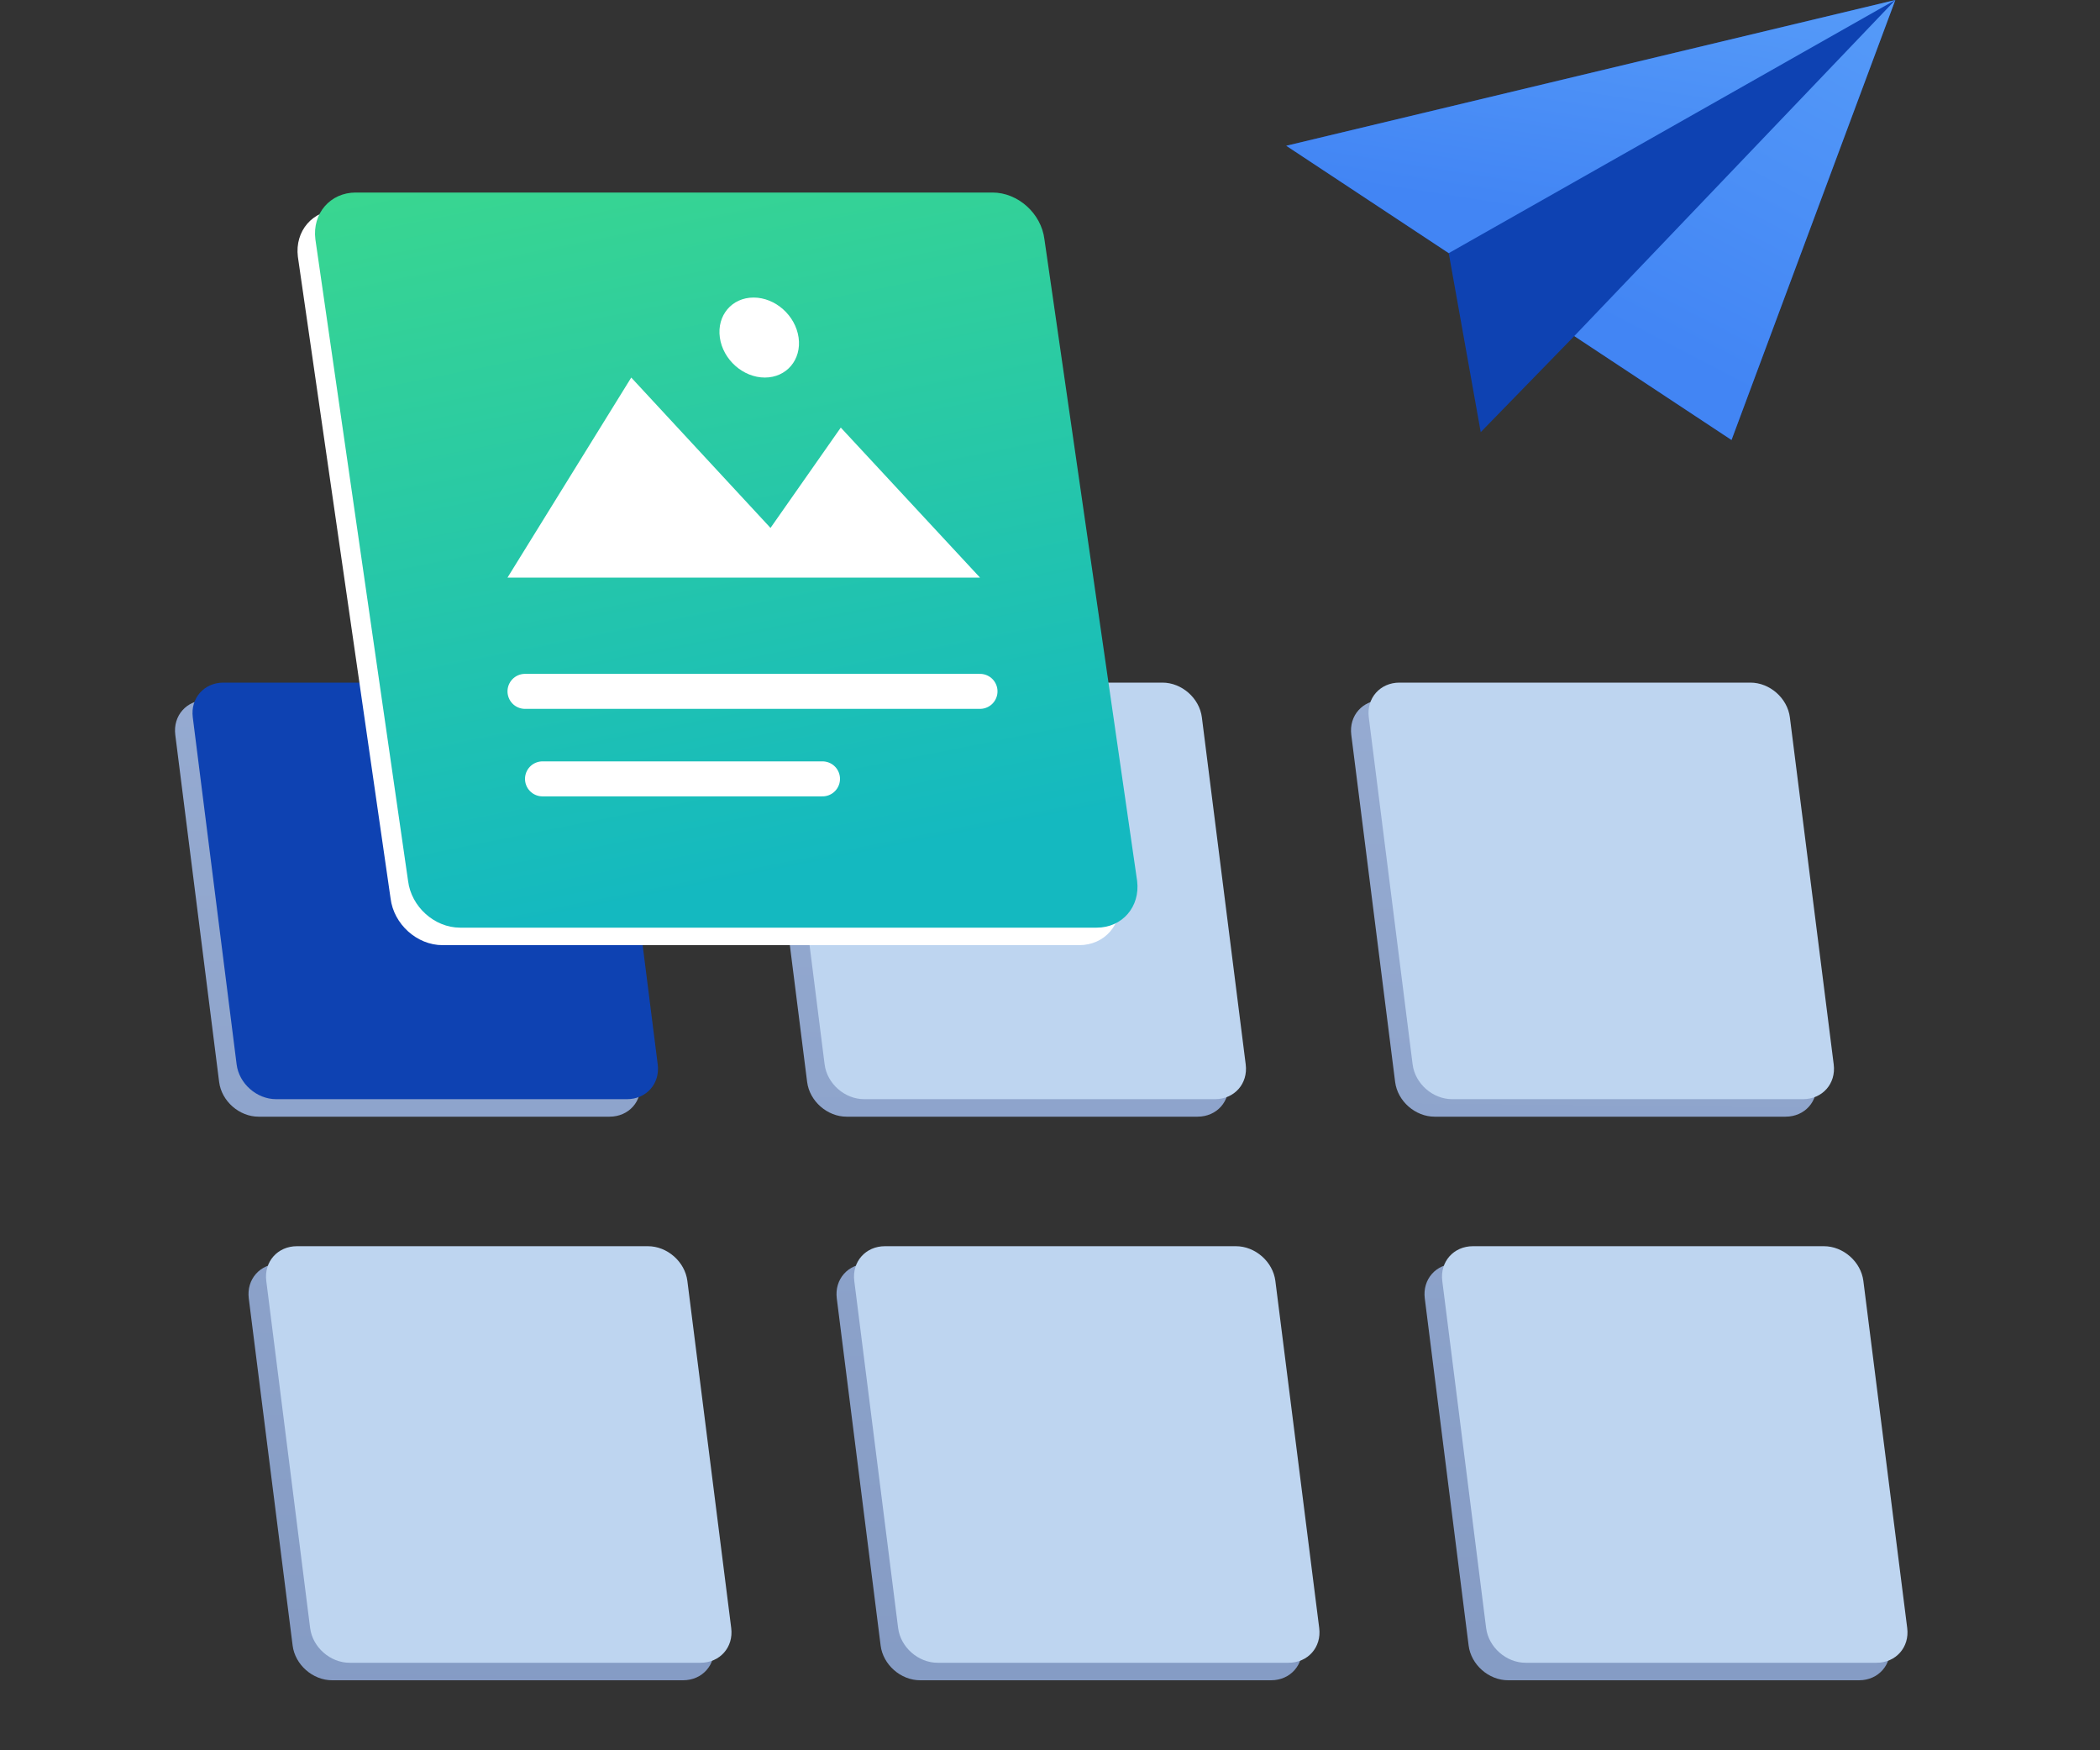 <svg width="120" height="100" viewBox="0 0 120 100" fill="none" xmlns="http://www.w3.org/2000/svg">
<rect x="0" y="0" width="120" height="100" fill="#333333" stroke="none"/>
<path fill-rule="evenodd" clip-rule="evenodd" d="M73.5 8.328L108.304 0L98.944 25.138L89.958 19.201L84.613 24.69L82.785 14.463L73.5 8.328Z" fill="#0E42B2"/>
<path fill-rule="evenodd" clip-rule="evenodd" d="M108.304 0L98.944 25.138L89.958 19.201L108.304 0Z" fill="url(#paint0_linear_875_15205)"/>
<path fill-rule="evenodd" clip-rule="evenodd" d="M73.5 8.328L108.304 0L82.785 14.463L73.5 8.328Z" fill="url(#paint1_linear_875_15205)"/>
<path fill-rule="evenodd" clip-rule="evenodd" d="M11.77 40H31.822C32.929 40 33.939 40.888 34.078 41.983L36.584 61.817C36.723 62.912 35.937 63.8 34.83 63.8H14.778C13.671 63.8 12.661 62.912 12.522 61.817L10.016 41.983C9.877 40.888 10.663 40 11.77 40ZM36.022 72.2H15.97C14.863 72.2 14.077 73.088 14.216 74.183L16.722 94.017C16.861 95.112 17.871 96 18.978 96H39.03C40.137 96 40.923 95.112 40.784 94.017L38.278 74.183C38.139 73.088 37.129 72.2 36.022 72.2ZM69.622 72.2H49.57C48.463 72.2 47.677 73.088 47.816 74.183L50.322 94.017C50.461 95.112 51.471 96 52.578 96H72.63C73.737 96 74.523 95.112 74.384 94.017L71.878 74.183C71.739 73.088 70.729 72.2 69.622 72.2ZM65.422 40H45.37C44.263 40 43.477 40.888 43.616 41.983L46.122 61.817C46.261 62.912 47.271 63.8 48.378 63.8H68.43C69.537 63.8 70.323 62.912 70.184 61.817L67.678 41.983C67.539 40.888 66.529 40 65.422 40ZM83.17 72.2H103.222C104.329 72.2 105.339 73.088 105.478 74.183L107.984 94.017C108.123 95.112 107.337 96 106.23 96H86.178C85.071 96 84.061 95.112 83.922 94.017L81.416 74.183C81.277 73.088 82.063 72.2 83.17 72.2ZM99.022 40H78.97C77.863 40 77.077 40.888 77.216 41.983L79.722 61.817C79.861 62.912 80.871 63.8 81.978 63.8H102.03C103.137 63.8 103.923 62.912 103.784 61.817L101.278 41.983C101.139 40.888 100.129 40 99.022 40Z" fill="url(#paint2_linear_875_15205)"/>
<path fill-rule="evenodd" clip-rule="evenodd" d="M16.97 71.2H37.022C38.129 71.2 39.139 72.088 39.278 73.183L41.784 93.017C41.923 94.112 41.137 95 40.03 95H19.978C18.871 95 17.861 94.112 17.722 93.017L15.216 73.183C15.077 72.088 15.863 71.2 16.97 71.2Z" fill="#BED5F0"/>
<path fill-rule="evenodd" clip-rule="evenodd" d="M50.57 71.2H70.622C71.729 71.2 72.739 72.088 72.878 73.183L75.384 93.017C75.523 94.112 74.737 95 73.63 95H53.578C52.471 95 51.461 94.112 51.322 93.017L48.816 73.183C48.677 72.088 49.463 71.2 50.57 71.2Z" fill="#BED5F0"/>
<path fill-rule="evenodd" clip-rule="evenodd" d="M12.77 39H32.822C33.929 39 34.939 39.888 35.078 40.983L37.584 60.817C37.723 61.912 36.937 62.8 35.83 62.8H15.778C14.671 62.8 13.661 61.912 13.522 60.817L11.016 40.983C10.877 39.888 11.663 39 12.77 39Z" fill="#0E42B2"/>
<path fill-rule="evenodd" clip-rule="evenodd" d="M46.37 39H66.422C67.529 39 68.539 39.888 68.678 40.983L71.184 60.817C71.323 61.912 70.537 62.8 69.43 62.8H49.378C48.271 62.8 47.261 61.912 47.122 60.817L44.616 40.983C44.477 39.888 45.263 39 46.37 39Z" fill="#BED5F0"/>
<path fill-rule="evenodd" clip-rule="evenodd" d="M84.17 71.2H104.222C105.329 71.2 106.339 72.088 106.478 73.183L108.984 93.017C109.123 94.112 108.337 95 107.23 95H87.178C86.071 95 85.061 94.112 84.922 93.017L82.416 73.183C82.277 72.088 83.063 71.2 84.17 71.2Z" fill="#BED5F0"/>
<path fill-rule="evenodd" clip-rule="evenodd" d="M79.97 39H100.022C101.129 39 102.139 39.888 102.278 40.983L104.784 60.817C104.923 61.912 104.137 62.8 103.03 62.8H82.978C81.871 62.8 80.861 61.912 80.722 60.817L78.216 40.983C78.077 39.888 78.863 39 79.97 39Z" fill="#BED5F0"/>
<path fill-rule="evenodd" clip-rule="evenodd" d="M19.329 12H55.713C57.17 12 58.499 13.194 58.681 14.667L63.979 51.333C64.161 52.806 63.128 54 61.671 54H25.287C23.83 54 22.501 52.806 22.319 51.333L17.021 14.667C16.839 13.194 17.872 12 19.329 12Z" fill="white"/>
<path fill-rule="evenodd" clip-rule="evenodd" d="M20.329 11H56.713C58.17 11 59.499 12.194 59.681 13.667L64.979 50.333C65.161 51.806 64.128 53 62.671 53H26.287C24.83 53 23.501 51.806 23.319 50.333L18.021 13.667C17.839 12.194 18.872 11 20.329 11Z" fill="url(#paint3_linear_875_15205)"/>
<path fill-rule="evenodd" clip-rule="evenodd" d="M36.071 21.571L44.029 30.162L48.045 24.429L56 33H29L36.071 21.571ZM43.062 17C44.305 17 45.456 18.023 45.634 19.286C45.811 20.548 44.948 21.571 43.705 21.571C42.463 21.571 41.311 20.548 41.134 19.286C40.956 18.023 41.82 17 43.062 17Z" fill="white"/>
<path d="M30 39.5H56" stroke="white" stroke-width="2" stroke-linecap="round" stroke-linejoin="round"/>
<path d="M31 44.5H47" stroke="white" stroke-width="2" stroke-linecap="round" stroke-linejoin="round"/>
<defs>
<linearGradient id="paint0_linear_875_15205" x1="84.951" y1="-50.899" x2="58.002" y2="0.786" gradientUnits="userSpaceOnUse">
<stop stop-color="#72BAFF"/>
<stop offset="1" stop-color="#4285F4"/>
</linearGradient>
<linearGradient id="paint1_linear_875_15205" x1="64.003" y1="-29.283" x2="58.168" y2="7.614" gradientUnits="userSpaceOnUse">
<stop stop-color="#72BAFF"/>
<stop offset="1" stop-color="#4285F4"/>
</linearGradient>
<linearGradient id="paint2_linear_875_15205" x1="-199.111" y1="-100.832" x2="-202.624" y2="220.758" gradientUnits="userSpaceOnUse">
<stop stop-color="#BDD0F0"/>
<stop offset="1" stop-color="#6079A8"/>
</linearGradient>
<linearGradient id="paint3_linear_875_15205" x1="-6.631" y1="-4.657" x2="5.799" y2="57.792" gradientUnits="userSpaceOnUse">
<stop stop-color="#4BE479"/>
<stop offset="1" stop-color="#14B9C0"/>
</linearGradient>
</defs>
</svg>
